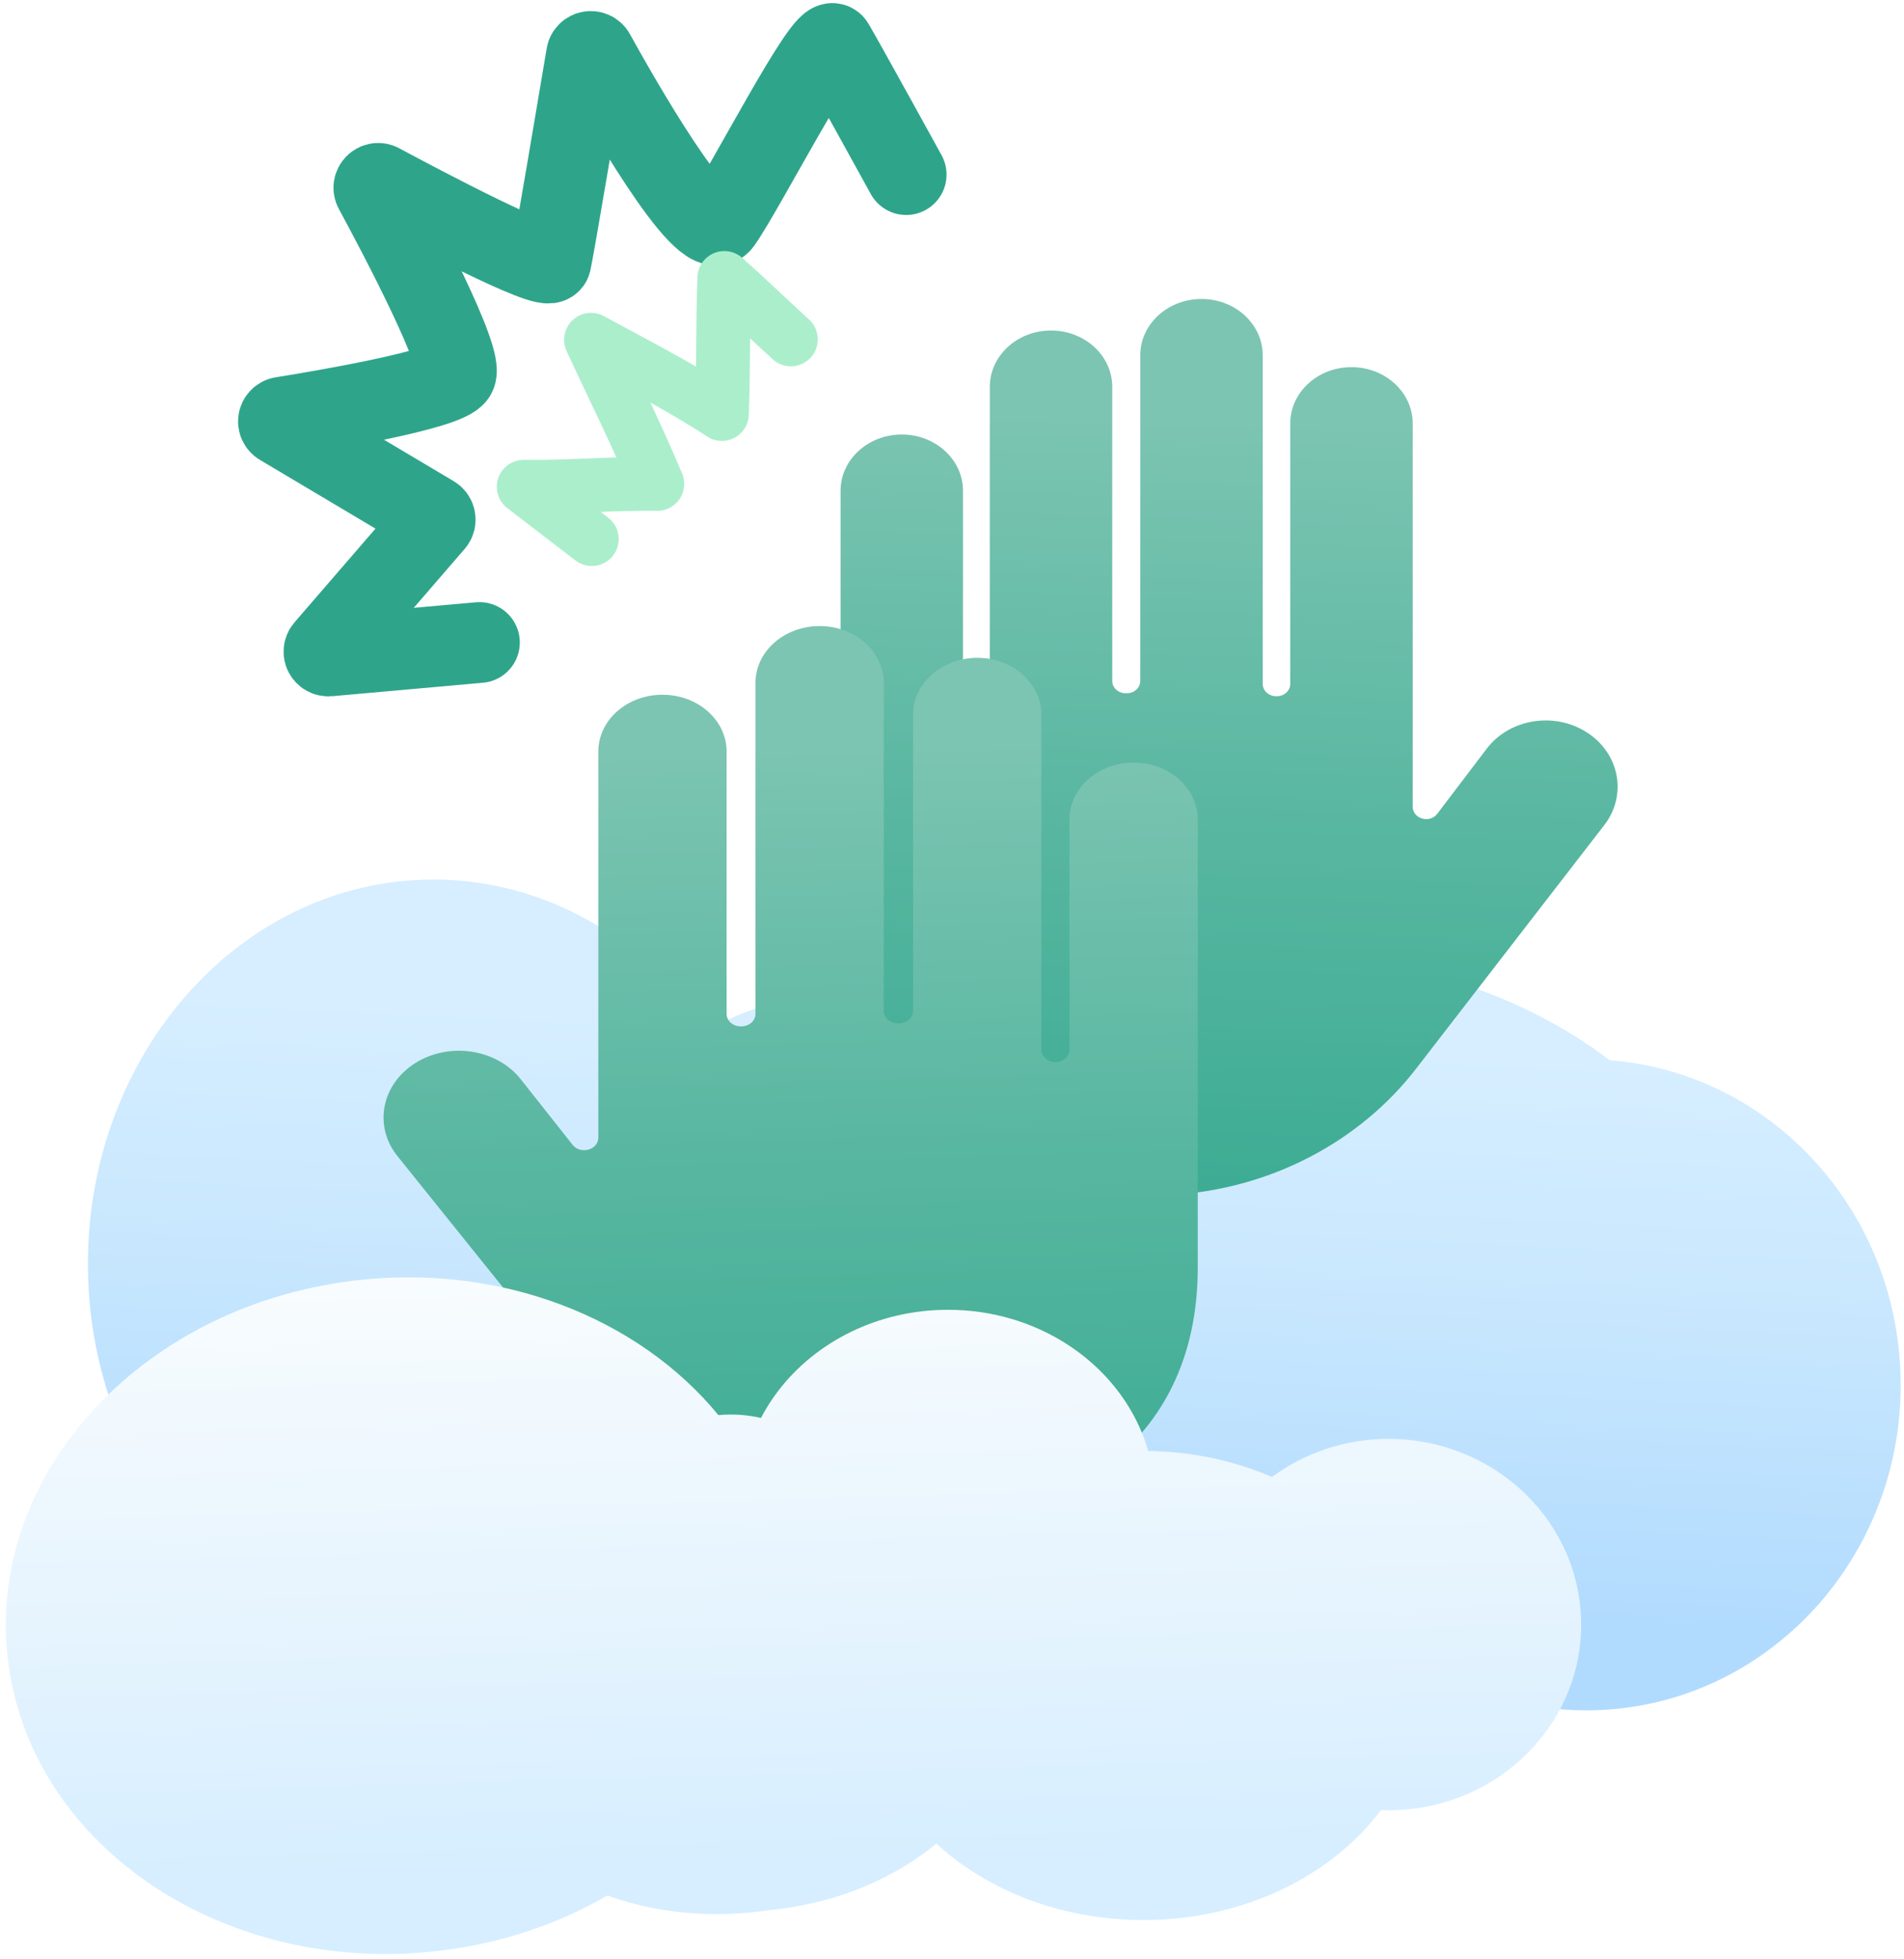 <svg width="283" height="291" viewBox="0 0 283 291" fill="none" xmlns="http://www.w3.org/2000/svg">
<path d="M282.509 205.742C282.509 232.45 261.586 254.1 235.773 254.1C231.332 254.1 227.029 253.455 222.957 252.26C221.784 251.919 220.632 251.528 219.501 251.093C219.081 251.405 218.661 251.709 218.226 252.013C208.236 259.013 194.579 263.317 179.539 263.317C164.499 263.317 150.234 258.81 140.178 251.535C134.846 253.194 129.057 254.1 123.008 254.1C107.975 254.1 94.565 248.492 85.777 239.717C79.271 243.036 72.034 244.891 64.405 244.891C36.049 244.891 13.068 219.32 13.068 187.78C13.068 156.239 36.049 130.668 64.405 130.668C81.025 130.668 95.804 139.458 105.186 153.087C110.431 149.964 116.517 148.174 123.008 148.174C130.434 148.174 137.331 150.515 143.047 154.529C155.32 146.558 171.411 141.725 189.03 141.725C208.75 141.725 226.558 147.783 239.244 157.514C263.427 159.354 282.502 180.244 282.502 205.742H282.509Z" fill="url(#paint0_linear_3226_15041)"/>
<g filter="url(#filter0_d_3226_15041)">
<path d="M124.965 125.719C124.965 125.828 124.965 125.937 124.965 126.053C124.965 148.681 139.715 164.615 170.737 164.615C171.643 164.615 173.939 164.528 174.186 164.513C188.719 163.666 202.027 156.702 210.468 145.783L238.454 109.576C241.895 105.12 240.736 98.939 235.868 95.809C231.028 92.693 224.356 93.78 220.972 98.236L213.626 107.902C212.503 109.38 209.975 108.648 209.975 106.844V49.914C209.975 45.291 205.903 41.545 200.875 41.545C195.855 41.545 191.776 45.291 191.776 49.914V88.6C191.776 89.614 190.885 90.433 189.784 90.433H189.675C188.574 90.433 187.683 89.614 187.683 88.6V39.785C187.683 35.162 183.611 31.416 178.583 31.416C173.563 31.416 169.484 35.162 169.484 39.785V88.157C169.484 89.172 168.593 89.991 167.491 89.991H167.31C166.209 89.991 165.318 89.172 165.318 88.157V44.473C165.318 39.85 161.246 36.104 156.219 36.104C151.198 36.104 147.119 39.85 147.119 44.473V93.874C147.119 94.889 146.228 95.708 145.127 95.708C144.026 95.708 143.134 94.889 143.134 93.874V59.921C143.134 55.298 139.063 51.552 134.035 51.552C129.014 51.552 124.936 55.298 124.936 59.921V125.705L124.965 125.719Z" fill="url(#paint1_linear_3226_15041)"/>
</g>
<g filter="url(#filter1_d_3226_15041)">
<path d="M178.028 175.027C178.028 175.136 178.028 175.251 178.028 175.36C178.028 198.163 162.568 214.219 130.053 214.219C129.104 214.219 126.699 214.132 126.438 214.118C111.202 213.263 97.263 206.249 88.418 195.25L59.083 158.767C55.475 154.282 56.693 148.051 61.793 144.892C66.864 141.754 73.856 142.848 77.405 147.341L85.107 157.079C86.287 158.572 88.932 157.833 88.932 156.014V98.649C88.932 93.99 93.199 90.215 98.466 90.215C103.733 90.215 108 93.99 108 98.649V137.631C108 138.653 108.935 139.479 110.087 139.479H110.203C111.355 139.479 112.289 138.653 112.289 137.631V88.447C112.289 83.788 116.556 80.013 121.823 80.013C127.09 80.013 131.357 83.788 131.357 88.447V137.182C131.357 138.204 132.292 139.03 133.444 139.03H133.632C134.784 139.03 135.719 138.204 135.719 137.182V93.164C135.719 88.505 139.986 84.73 145.253 84.73C150.52 84.73 154.787 88.505 154.787 93.164V142.943C154.787 143.964 155.722 144.79 156.873 144.79C158.025 144.79 158.96 143.964 158.96 142.943V108.735C158.96 104.076 163.227 100.301 168.494 100.301C173.761 100.301 178.028 104.076 178.028 108.735V175.02V175.027Z" fill="url(#paint2_linear_3226_15041)"/>
</g>
<path d="M71.26 95.454L48.851 97.454C48.272 97.504 47.924 96.831 48.308 96.389L64.529 77.622C64.79 77.318 64.717 76.854 64.37 76.644L41.701 63.167C41.179 62.855 41.331 62.073 41.925 61.978C47.772 61.044 66.246 57.921 67.702 55.718C69.151 53.523 58.994 34.372 55.647 28.199C55.343 27.634 55.951 27.018 56.516 27.322C62.66 30.619 81.496 40.574 81.888 38.893C82.293 37.183 86.061 14.801 87.176 8.179C87.278 7.577 88.082 7.44 88.379 7.976C91.878 14.301 104.578 36.72 107.208 33.039C110.693 28.148 122.734 4.556 123.929 6.585C125.639 9.497 134.688 25.938 134.688 25.938" stroke="#2EA58B" stroke-width="12" stroke-linecap="round" stroke-linejoin="round"/>
<path d="M87.961 80.085C84.585 77.499 81.216 74.912 77.84 72.318C84.722 72.398 90.815 71.803 97.698 71.89C94.467 64.21 91.431 58.225 87.845 50.479C94.633 54.16 101.19 57.515 107.297 61.507C107.58 53.559 107.377 49.24 107.659 41.299C111.275 44.502 113.079 46.335 117.549 50.421" stroke="#ABEECC" stroke-width="8" stroke-linecap="round" stroke-linejoin="round"/>
<path d="M235.015 241.354C235.015 256.585 222.206 268.939 206.405 268.939C206.021 268.939 205.644 268.932 205.268 268.91C197.892 278.728 184.83 285.249 169.949 285.249C157.764 285.249 146.795 280.873 139.173 273.902C133.015 278.953 124.916 282.496 115.765 283.619C115.273 283.684 114.802 283.735 114.324 283.778C113.867 283.851 113.396 283.909 112.926 283.967C104.761 284.967 96.958 284.032 90.286 281.605C83.062 285.793 74.688 288.669 65.581 289.785C33.689 293.705 4.884 274.605 1.247 247.129C-2.383 219.653 20.54 194.199 52.431 190.279C74.434 187.576 94.959 195.822 106.775 210.234C108.955 210.038 111.093 210.19 113.114 210.654C113.853 209.22 114.729 207.857 115.715 206.575C121.279 199.329 130.487 194.59 140.905 194.59C154.17 194.59 165.472 202.264 169.797 213.031C170.13 213.857 170.42 214.697 170.659 215.56C177.281 215.654 183.526 217.038 189.054 219.422C193.864 215.871 199.877 213.77 206.398 213.77C222.199 213.77 235.008 226.117 235.008 241.354H235.015Z" fill="url(#paint3_linear_3226_15041)"/>
<defs>
<filter id="filter0_d_3226_15041" x="104.936" y="24.416" width="155.498" height="173.199" filterUnits="userSpaceOnUse" color-interpolation-filters="sRGB">
<feFlood flood-opacity="0" result="BackgroundImageFix"/>
<feColorMatrix in="SourceAlpha" type="matrix" values="0 0 0 0 0 0 0 0 0 0 0 0 0 0 0 0 0 0 127 0" result="hardAlpha"/>
<feOffset dy="13"/>
<feGaussianBlur stdDeviation="10"/>
<feColorMatrix type="matrix" values="0 0 0 0 0.2 0 0 0 0 0.271 0 0 0 0 0.388 0 0 0 0.49 0"/>
<feBlend mode="normal" in2="BackgroundImageFix" result="effect1_dropShadow_3226_15041"/>
<feBlend mode="normal" in="SourceGraphic" in2="effect1_dropShadow_3226_15041" result="shape"/>
</filter>
<filter id="filter1_d_3226_15041" x="37.008" y="73.013" width="161.021" height="174.206" filterUnits="userSpaceOnUse" color-interpolation-filters="sRGB">
<feFlood flood-opacity="0" result="BackgroundImageFix"/>
<feColorMatrix in="SourceAlpha" type="matrix" values="0 0 0 0 0 0 0 0 0 0 0 0 0 0 0 0 0 0 127 0" result="hardAlpha"/>
<feOffset dy="13"/>
<feGaussianBlur stdDeviation="10"/>
<feColorMatrix type="matrix" values="0 0 0 0 0.2 0 0 0 0 0.271 0 0 0 0 0.388 0 0 0 0.49 0"/>
<feBlend mode="normal" in2="BackgroundImageFix" result="effect1_dropShadow_3226_15041"/>
<feBlend mode="normal" in="SourceGraphic" in2="effect1_dropShadow_3226_15041" result="shape"/>
</filter>
<linearGradient id="paint0_linear_3226_15041" x1="150.719" y1="134.704" x2="144.705" y2="261.751" gradientUnits="userSpaceOnUse">
<stop offset="0.15" stop-color="#D6EEFF"/>
<stop offset="0.44" stop-color="#C8E7FE"/>
<stop offset="0.8" stop-color="#B1DBFE"/>
</linearGradient>
<linearGradient id="paint1_linear_3226_15041" x1="183.713" y1="48.509" x2="180.256" y2="162.724" gradientUnits="userSpaceOnUse">
<stop stop-color="#7CC5B2"/>
<stop offset="0.52" stop-color="#59B7A1"/>
<stop offset="1" stop-color="#3EAC94"/>
</linearGradient>
<linearGradient id="paint2_linear_3226_15041" x1="116.498" y1="97.236" x2="119.984" y2="212.335" gradientUnits="userSpaceOnUse">
<stop stop-color="#7CC5B2"/>
<stop offset="0.52" stop-color="#59B7A1"/>
<stop offset="1" stop-color="#3EAC94"/>
</linearGradient>
<linearGradient id="paint3_linear_3226_15041" x1="116.432" y1="188.156" x2="119.28" y2="288.561" gradientUnits="userSpaceOnUse">
<stop stop-color="#F8FCFE"/>
<stop offset="0.5" stop-color="#E6F4FE"/>
<stop offset="0.88" stop-color="#D6EEFF"/>
</linearGradient>
</defs>
</svg>
